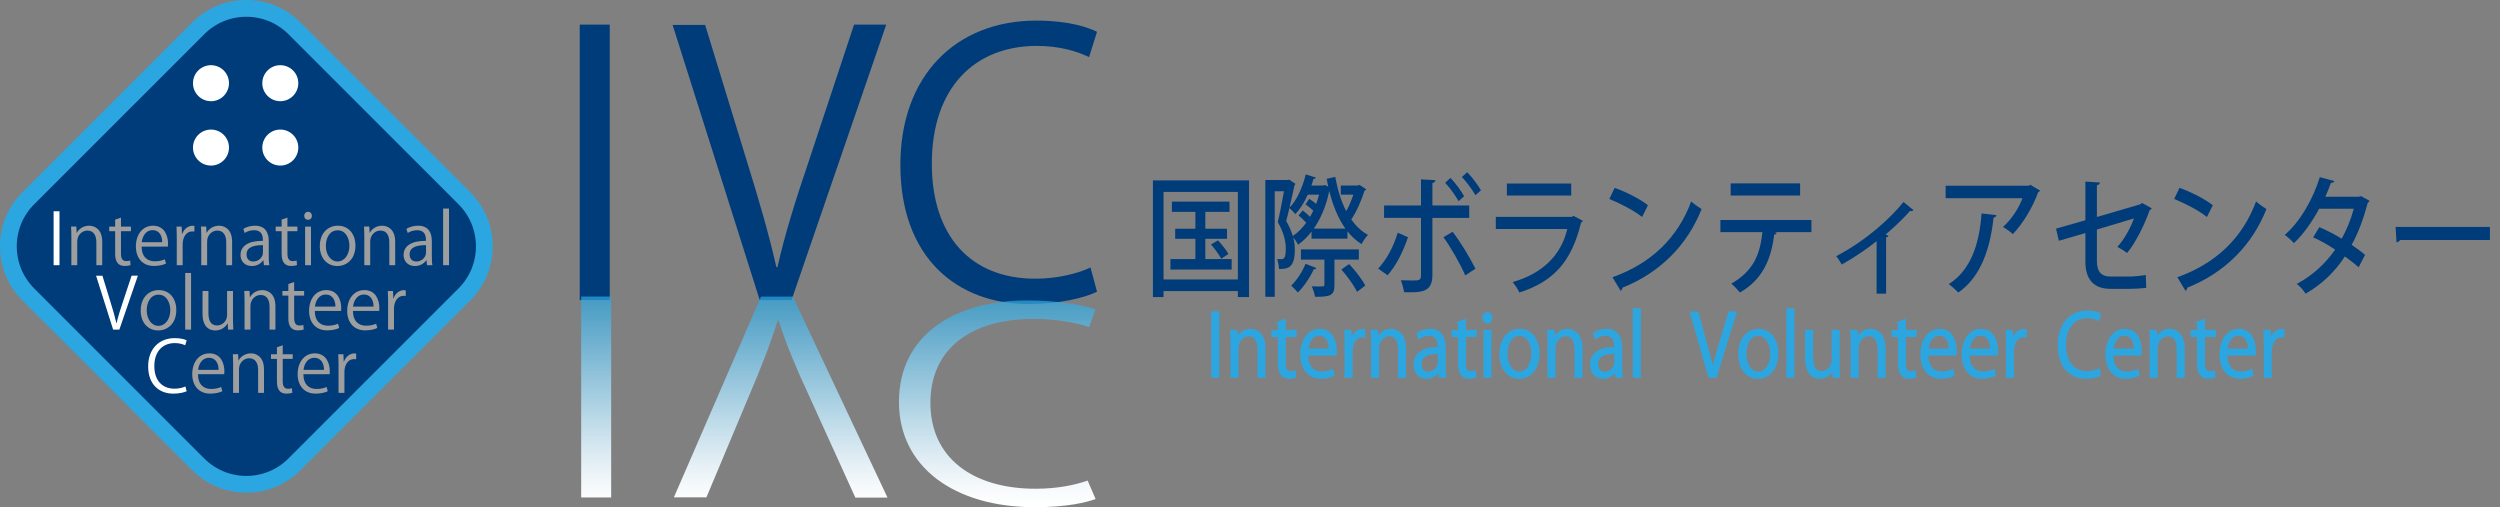 <?xml version="1.0" encoding="utf-8"?>
<!-- Generator: Adobe Illustrator 16.0.0, SVG Export Plug-In . SVG Version: 6.00 Build 0)  -->
<!DOCTYPE svg PUBLIC "-//W3C//DTD SVG 1.1//EN" "http://www.w3.org/Graphics/SVG/1.1/DTD/svg11.dtd">
<svg version="1.1" id="レイヤー_1" xmlns="http://www.w3.org/2000/svg" xmlns:xlink="http://www.w3.org/1999/xlink" x="0px"
	 y="0px" width="445.554px" height="90.395px" viewBox="-6.385 88.519 445.554 90.395"
	 enable-background="new -6.385 88.519 445.554 90.395" xml:space="preserve">
<rect x="-6.385" y="88.519" width="445.554" height="90.395" fill="#808080" stroke="none"/>
<g>
	<g>
		<path fill="#2CA6E0" stroke="#2CA6E0" stroke-width="0.3" stroke-miterlimit="10" d="M209.636,144.182h1.132v11.522h-1.132
			V144.182z"/>
		<path fill="#2CA6E0" stroke="#2CA6E0" stroke-width="0.3" stroke-miterlimit="10" d="M219.009,155.704h-1.133v-4.869
			c0-1.346-0.437-2.525-1.732-2.525c-0.969,0-1.95,0.907-1.95,2.344v5.051h-1.133v-6.124c0-0.847-0.027-1.467-0.055-2.132h1.01
			l0.068,1.346h0.027c0.368-0.802,1.228-1.527,2.387-1.527c0.928,0,2.511,0.62,2.511,3.417V155.704z"/>
		<path fill="#2CA6E0" stroke="#2CA6E0" stroke-width="0.3" stroke-miterlimit="10" d="M221.507,145.966l1.118-0.424v1.921h1.924
			v0.983h-1.924v4.763c0,1.044,0.287,1.618,1.01,1.618c0.341,0,0.573-0.046,0.764-0.121l0.068,0.968
			c-0.245,0.121-0.627,0.196-1.104,0.196c-1.801,0-1.855-1.814-1.855-2.691v-4.732h-1.146v-0.983h1.146V145.966z"/>
		<path fill="#2CA6E0" stroke="#2CA6E0" stroke-width="0.3" stroke-miterlimit="10" d="M231.303,155.356
			c-0.423,0.227-1.201,0.514-2.333,0.514c-2.169,0-3.465-1.693-3.465-4.158c0-2.586,1.31-4.445,3.314-4.445
			c2.292,0,2.879,2.328,2.879,3.765c0,0.288-0.014,0.499-0.027,0.696h-5.062c0.014,2.283,1.188,3.145,2.524,3.145
			c0.927,0,1.486-0.211,1.95-0.423L231.303,155.356z M230.579,150.79c0.014-1.119-0.409-2.571-1.868-2.571
			c-1.364,0-1.965,1.437-2.074,2.571H230.579z"/>
		<path fill="#2CA6E0" stroke="#2CA6E0" stroke-width="0.3" stroke-miterlimit="10" d="M236.788,148.521
			c-0.123-0.016-0.246-0.03-0.409-0.03c-1.228,0-1.855,1.346-1.855,2.737v4.476h-1.132v-5.776c0-0.877-0.014-1.679-0.055-2.465
			h0.996l0.054,1.588h0.041c0.328-1.028,1.105-1.77,2.02-1.77c0.122,0,0.218,0.03,0.341,0.046V148.521z"/>
		<path fill="#2CA6E0" stroke="#2CA6E0" stroke-width="0.3" stroke-miterlimit="10" d="M244.061,155.704h-1.133v-4.869
			c0-1.346-0.437-2.525-1.732-2.525c-0.968,0-1.95,0.907-1.95,2.344v5.051h-1.133v-6.124c0-0.847-0.027-1.467-0.055-2.132h1.01
			l0.068,1.346h0.027c0.368-0.802,1.228-1.527,2.388-1.527c0.927,0,2.51,0.62,2.51,3.417V155.704z"/>
		<path fill="#2CA6E0" stroke="#2CA6E0" stroke-width="0.3" stroke-miterlimit="10" d="M251.128,153.738
			c0,0.681,0.014,1.392,0.109,1.966H250.2l-0.108-1.059h-0.041c-0.382,0.65-1.146,1.24-2.196,1.24c-1.419,0-2.169-1.149-2.169-2.344
			c0-1.981,1.555-3.055,4.311-3.04c0-0.695,0-2.268-1.691-2.268c-0.642,0-1.31,0.196-1.814,0.59l-0.272-0.862
			c0.6-0.438,1.432-0.695,2.264-0.695c2.102,0,2.646,1.648,2.646,3.281V153.738z M250.01,151.425c-1.405,0-3.165,0.227-3.165,1.966
			c0,1.059,0.601,1.527,1.282,1.527c1.105,0,1.883-0.938,1.883-1.936V151.425z"/>
		<path fill="#2CA6E0" stroke="#2CA6E0" stroke-width="0.3" stroke-miterlimit="10" d="M253.614,145.966l1.118-0.424v1.921h1.924
			v0.983h-1.924v4.763c0,1.044,0.287,1.618,1.01,1.618c0.341,0,0.573-0.046,0.764-0.121l0.068,0.968
			c-0.245,0.121-0.628,0.196-1.105,0.196c-1.8,0-1.854-1.814-1.854-2.691v-4.732h-1.146v-0.983h1.146V145.966z"/>
		<path fill="#2CA6E0" stroke="#2CA6E0" stroke-width="0.3" stroke-miterlimit="10" d="M258.702,146.012
			c-0.437,0-0.736-0.379-0.736-0.862c0-0.469,0.313-0.847,0.75-0.847c0.45,0,0.736,0.378,0.736,0.847
			C259.452,145.679,259.139,146.012,258.702,146.012z M259.276,155.704h-1.133v-8.241h1.133V155.704z"/>
		<path fill="#2CA6E0" stroke="#2CA6E0" stroke-width="0.3" stroke-miterlimit="10" d="M267.843,151.516
			c0,3.069-1.828,4.37-3.479,4.37c-1.91,0-3.383-1.588-3.383-4.249c0-2.812,1.582-4.37,3.479-4.37
			C266.492,147.267,267.843,148.99,267.843,151.516z M264.419,148.249c-1.609,0-2.278,1.754-2.278,3.342
			c0,1.83,0.914,3.312,2.251,3.312c1.351,0,2.292-1.481,2.292-3.342C266.684,150.094,266.042,148.249,264.419,148.249z"/>
		<path fill="#2CA6E0" stroke="#2CA6E0" stroke-width="0.3" stroke-miterlimit="10" d="M275.512,155.704h-1.133v-4.869
			c0-1.346-0.437-2.525-1.732-2.525c-0.968,0-1.95,0.907-1.95,2.344v5.051h-1.133v-6.124c0-0.847-0.027-1.467-0.054-2.132h1.009
			l0.068,1.346h0.027c0.368-0.802,1.228-1.527,2.388-1.527c0.927,0,2.51,0.62,2.51,3.417V155.704z"/>
		<path fill="#2CA6E0" stroke="#2CA6E0" stroke-width="0.3" stroke-miterlimit="10" d="M282.579,153.738
			c0,0.681,0.014,1.392,0.109,1.966h-1.037l-0.108-1.059h-0.041c-0.382,0.65-1.146,1.24-2.196,1.24
			c-1.419,0-2.169-1.149-2.169-2.344c0-1.981,1.555-3.055,4.311-3.04c0-0.695,0-2.268-1.691-2.268c-0.642,0-1.31,0.196-1.814,0.59
			l-0.272-0.862c0.6-0.438,1.432-0.695,2.264-0.695c2.102,0,2.646,1.648,2.646,3.281V153.738z M281.461,151.425
			c-1.405,0-3.165,0.227-3.165,1.966c0,1.059,0.601,1.527,1.282,1.527c1.105,0,1.883-0.938,1.883-1.936V151.425z"/>
		<path fill="#2CA6E0" stroke="#2CA6E0" stroke-width="0.3" stroke-miterlimit="10" d="M285.897,155.704h-1.133v-12.098h1.133
			V155.704z"/>
	</g>
	<g>
		<path fill="#2CA6E0" stroke="#2CA6E0" stroke-width="0.3" stroke-miterlimit="10" d="M302.998,144.182l-3.573,11.522h-1.201
			l-3.287-11.508h1.228l1.596,5.776c0.437,1.558,0.819,3.01,1.092,4.355h0.041c0.272-1.346,0.695-2.843,1.159-4.355l1.732-5.791
			H302.998z"/>
		<path fill="#2CA6E0" stroke="#2CA6E0" stroke-width="0.3" stroke-miterlimit="10" d="M310.408,151.516
			c0,3.069-1.828,4.37-3.479,4.37c-1.91,0-3.383-1.588-3.383-4.249c0-2.812,1.582-4.37,3.479-4.37
			C309.058,147.267,310.408,148.99,310.408,151.516z M306.985,148.249c-1.61,0-2.278,1.754-2.278,3.342
			c0,1.83,0.914,3.312,2.251,3.312c1.351,0,2.292-1.481,2.292-3.342C309.249,150.094,308.608,148.249,306.985,148.249z"/>
		<path fill="#2CA6E0" stroke="#2CA6E0" stroke-width="0.3" stroke-miterlimit="10" d="M313.262,155.704h-1.133v-12.098h1.133
			V155.704z"/>
		<path fill="#2CA6E0" stroke="#2CA6E0" stroke-width="0.3" stroke-miterlimit="10" d="M321.338,153.512
			c0,0.847,0.041,1.558,0.068,2.192h-1.023l-0.055-1.301h-0.04c-0.342,0.65-1.105,1.482-2.374,1.482
			c-1.118,0-2.441-0.711-2.441-3.554v-4.869h1.132v4.643c0,1.603,0.423,2.722,1.664,2.722c0.887,0,1.938-0.786,1.938-2.238v-5.126
			h1.132V153.512z"/>
		<path fill="#2CA6E0" stroke="#2CA6E0" stroke-width="0.3" stroke-miterlimit="10" d="M329.526,155.704h-1.133v-4.869
			c0-1.346-0.437-2.525-1.732-2.525c-0.968,0-1.95,0.907-1.95,2.344v5.051h-1.133v-6.124c0-0.847-0.027-1.467-0.054-2.132h1.009
			l0.068,1.346h0.027c0.368-0.802,1.228-1.527,2.388-1.527c0.927,0,2.51,0.62,2.51,3.417V155.704z"/>
		<path fill="#2CA6E0" stroke="#2CA6E0" stroke-width="0.3" stroke-miterlimit="10" d="M332.024,145.966l1.118-0.424v1.921h1.924
			v0.983h-1.924v4.763c0,1.044,0.287,1.618,1.01,1.618c0.341,0,0.573-0.046,0.764-0.121l0.068,0.968
			c-0.245,0.121-0.628,0.196-1.105,0.196c-1.8,0-1.854-1.814-1.854-2.691v-4.732h-1.146v-0.983h1.146V145.966z"/>
		<path fill="#2CA6E0" stroke="#2CA6E0" stroke-width="0.3" stroke-miterlimit="10" d="M341.819,155.356
			c-0.423,0.227-1.2,0.514-2.332,0.514c-2.169,0-3.465-1.693-3.465-4.158c0-2.586,1.31-4.445,3.314-4.445
			c2.292,0,2.878,2.328,2.878,3.765c0,0.288-0.014,0.499-0.026,0.696h-5.062c0.014,2.283,1.187,3.145,2.523,3.145
			c0.928,0,1.487-0.211,1.951-0.423L341.819,155.356z M341.096,150.79c0.014-1.119-0.409-2.571-1.869-2.571
			c-1.364,0-1.964,1.437-2.073,2.571H341.096z"/>
		<path fill="#2CA6E0" stroke="#2CA6E0" stroke-width="0.3" stroke-miterlimit="10" d="M349.173,155.356
			c-0.423,0.227-1.2,0.514-2.332,0.514c-2.169,0-3.465-1.693-3.465-4.158c0-2.586,1.31-4.445,3.314-4.445
			c2.292,0,2.878,2.328,2.878,3.765c0,0.288-0.013,0.499-0.026,0.696h-5.062c0.014,2.283,1.187,3.145,2.523,3.145
			c0.928,0,1.487-0.211,1.951-0.423L349.173,155.356z M348.45,150.79c0.014-1.119-0.409-2.571-1.869-2.571
			c-1.364,0-1.964,1.437-2.073,2.571H348.45z"/>
		<path fill="#2CA6E0" stroke="#2CA6E0" stroke-width="0.3" stroke-miterlimit="10" d="M354.659,148.521
			c-0.123-0.016-0.246-0.03-0.409-0.03c-1.229,0-1.855,1.346-1.855,2.737v4.476h-1.133v-5.776c0-0.877-0.014-1.679-0.054-2.465
			h0.995l0.055,1.588h0.041c0.327-1.028,1.105-1.77,2.019-1.77c0.123,0,0.219,0.03,0.342,0.046V148.521z"/>
	</g>
	<g>
		<path fill="#2CA6E0" stroke="#2CA6E0" stroke-width="0.3" stroke-miterlimit="10" d="M367.916,155.356
			c-0.478,0.257-1.405,0.514-2.592,0.514c-2.674,0-4.829-1.92-4.829-5.821c0-3.72,2.087-6.033,5.129-6.033
			c1.241,0,1.964,0.287,2.292,0.469l-0.301,1.058c-0.478-0.257-1.146-0.469-1.964-0.469c-2.36,0-3.97,1.755-3.97,4.93
			c0,3.024,1.474,4.809,3.901,4.809c0.791,0,1.568-0.196,2.087-0.469L367.916,155.356z"/>
		<path fill="#2CA6E0" stroke="#2CA6E0" stroke-width="0.3" stroke-miterlimit="10" d="M374.793,155.356
			c-0.423,0.227-1.2,0.514-2.332,0.514c-2.169,0-3.465-1.693-3.465-4.158c0-2.586,1.31-4.445,3.314-4.445
			c2.292,0,2.878,2.328,2.878,3.765c0,0.288-0.014,0.499-0.026,0.696h-5.062c0.014,2.283,1.187,3.145,2.523,3.145
			c0.928,0,1.487-0.211,1.951-0.423L374.793,155.356z M374.071,150.79c0.014-1.119-0.409-2.571-1.869-2.571
			c-1.364,0-1.964,1.437-2.073,2.571H374.071z"/>
		<path fill="#2CA6E0" stroke="#2CA6E0" stroke-width="0.3" stroke-miterlimit="10" d="M382.83,155.704h-1.133v-4.869
			c0-1.346-0.437-2.525-1.732-2.525c-0.968,0-1.95,0.907-1.95,2.344v5.051h-1.133v-6.124c0-0.847-0.027-1.467-0.054-2.132h1.009
			l0.068,1.346h0.027c0.368-0.802,1.228-1.527,2.388-1.527c0.927,0,2.51,0.62,2.51,3.417V155.704z"/>
		<path fill="#2CA6E0" stroke="#2CA6E0" stroke-width="0.3" stroke-miterlimit="10" d="M385.328,145.966l1.118-0.424v1.921h1.924
			v0.983h-1.924v4.763c0,1.044,0.287,1.618,1.01,1.618c0.341,0,0.573-0.046,0.764-0.121l0.068,0.968
			c-0.245,0.121-0.628,0.196-1.105,0.196c-1.8,0-1.854-1.814-1.854-2.691v-4.732h-1.146v-0.983h1.146V145.966z"/>
		<path fill="#2CA6E0" stroke="#2CA6E0" stroke-width="0.3" stroke-miterlimit="10" d="M395.123,155.356
			c-0.423,0.227-1.2,0.514-2.332,0.514c-2.169,0-3.465-1.693-3.465-4.158c0-2.586,1.31-4.445,3.314-4.445
			c2.292,0,2.878,2.328,2.878,3.765c0,0.288-0.014,0.499-0.026,0.696h-5.062c0.014,2.283,1.187,3.145,2.523,3.145
			c0.928,0,1.487-0.211,1.951-0.423L395.123,155.356z M394.401,150.79c0.014-1.119-0.409-2.571-1.869-2.571
			c-1.364,0-1.964,1.437-2.073,2.571H394.401z"/>
		<path fill="#2CA6E0" stroke="#2CA6E0" stroke-width="0.3" stroke-miterlimit="10" d="M400.61,148.521
			c-0.123-0.016-0.246-0.03-0.409-0.03c-1.229,0-1.855,1.346-1.855,2.737v4.476h-1.133v-5.776c0-0.877-0.014-1.679-0.054-2.465
			h0.995l0.055,1.588h0.041c0.327-1.028,1.105-1.77,2.019-1.77c0.123,0,0.219,0.03,0.342,0.046V148.521z"/>
	</g>
</g>
<g>
	<path fill="#003C7A" d="M199.092,120.671h17.128v20.794h-1.993v-1.071h-13.243v1.071h-1.892V120.671z M200.984,138.321h13.243
		v-15.601h-13.243V138.321z M208.43,134.688h4.69v1.863h-10.909v-1.863h4.448v-3.609h-3.603v-1.793h3.603v-3.003h-4.187v-1.84
		h10.265v1.84h-4.307v3.003h3.865v1.793h-3.865V134.688z M211.268,134.619c-0.382-0.699-1.167-1.77-1.832-2.538l1.248-0.722
		c0.664,0.698,1.489,1.746,1.872,2.421L211.268,134.619z"/>
	<path fill="#003C7A" d="M235.91,121.463l1.188,0.792c-0.04,0.116-0.161,0.209-0.302,0.256c-0.523,1.677-1.389,3.702-2.354,5.123
		c0.825,1.164,1.812,2.118,2.979,2.747c-0.383,0.373-0.886,1.118-1.147,1.653c-0.945-0.605-1.791-1.374-2.516-2.282v1.305h-6.4
		v-1.258c-0.725,0.932-1.529,1.724-2.395,2.328c-0.182-0.372-0.544-0.907-0.865-1.304c0.201,0.769,0.281,1.467,0.281,2.166
		c0,3.329-1.268,3.469-2.817,3.469c-0.021-0.535-0.161-1.304-0.343-1.77c0.222,0.023,0.423,0.023,0.584,0.023
		c0.624,0,0.966-0.069,0.966-1.909c0-1.258-0.342-2.817-1.429-4.704c0.402-1.652,0.805-3.842,1.107-5.495h-1.65v18.814h-1.671
		v-20.816h3.965l0.262-0.07l1.127,0.745c-0.02,0.094-0.101,0.233-0.161,0.279c-0.241,1.165-0.563,2.585-0.886,3.959
		c1.288-1.281,2.315-3.562,2.898-5.914l1.791,0.559c-0.04,0.14-0.181,0.256-0.422,0.256c-0.101,0.396-0.222,0.769-0.362,1.164h2.093
		l0.282-0.093l0.623,0.279c-0.101-0.442-0.201-0.908-0.281-1.374l1.529-0.349c0.402,2.258,1.047,4.354,1.952,6.101
		c0.504-0.862,0.946-1.933,1.269-2.935h-2.234v-1.63h3.079L235.91,121.463z M226.954,123.954c0.402,0.257,0.846,0.582,1.228,0.908
		c0.201-0.535,0.383-1.094,0.523-1.653h-2.013c-0.604,1.351-1.368,2.585-2.214,3.47c-0.241-0.303-0.704-0.792-1.066-1.071
		c-0.182,0.815-0.383,1.584-0.563,2.282c0.543,0.978,0.926,1.862,1.167,2.678c0.865-0.559,1.69-1.374,2.396-2.352
		c-0.383-0.442-0.926-0.932-1.369-1.305l0.745-0.885c0.423,0.303,0.926,0.745,1.308,1.142c0.201-0.35,0.403-0.722,0.584-1.095
		c-0.402-0.396-0.946-0.814-1.389-1.141L226.954,123.954z M227.759,136.505c-0.664,1.467-1.771,3.097-2.837,4.145
		c-0.282-0.349-0.846-0.932-1.188-1.233c0.966-0.908,1.972-2.422,2.556-3.889c1.69,0.651,1.812,0.722,1.932,0.768
		C228.142,136.481,227.941,136.528,227.759,136.505z M235.79,134.782h-4.348v4.517c0,1.863-0.624,2.119-3.462,2.119
		c-0.08-0.559-0.342-1.351-0.584-1.862c0.443,0,0.846,0.022,1.188,0.022c1.067,0,1.067-0.022,1.067-0.325v-4.471h-4.187v-1.816
		h10.325V134.782z M233.395,129.264c-1.288-1.793-2.214-4.075-2.878-6.706c-0.544,2.654-1.51,4.913-2.758,6.706H233.395z
		 M235.468,140.533c-0.503-1.095-1.731-2.794-2.798-3.981l1.389-0.979c1.066,1.118,2.335,2.748,2.878,3.843L235.468,140.533z"/>
	<path fill="#003C7A" d="M244.553,130.8c-0.927,2.701-2.134,5.076-3.644,6.776l-1.67-1.188c1.429-1.561,2.677-3.702,3.481-6.403
		L244.553,130.8z M248.9,127.354v10.223c0,3.097-2.032,3.073-5.031,3.027c-0.101-0.605-0.343-1.49-0.584-2.143
		c0.604,0.023,1.349,0.047,1.933,0.047c1.228,0,1.65,0,1.65-0.885v-10.27h-6.582v-2.212h6.582v-4.656l2.576,0.14
		c-0.041,0.256-0.182,0.466-0.544,0.512v4.005h6.562v2.212H248.9z M252.502,129.822c1.449,1.886,3.06,4.563,4.065,6.59l-1.812,1.188
		c-0.885-2.026-2.616-5.1-3.884-6.8L252.502,129.822z M252.12,120.229c0.885,0.885,1.892,2.306,2.435,3.26l-0.985,0.885
		c-0.523-0.954-1.631-2.491-2.396-3.282L252.12,120.229z M255.099,119.204c0.886,0.908,1.912,2.259,2.455,3.236l-0.986,0.862
		c-0.543-0.955-1.63-2.422-2.415-3.237L255.099,119.204z"/>
	<path fill="#003C7A" d="M275.736,127.89c-0.08,0.14-0.181,0.232-0.342,0.303c-1.731,7.078-4.951,10.501-10.989,12.457
		c-0.241-0.559-0.805-1.374-1.208-1.862c5.253-1.49,8.635-4.728,9.741-9.454h-12.739v-2.165h13.585l0.241-0.187L275.736,127.89z
		 M273.643,123.372H262.17v-2.142h11.473V123.372z"/>
	<path fill="#003C7A" d="M281.378,121.998c2.053,0.723,4.469,1.956,5.938,3.098l-1.047,2.096c-1.448-1.165-3.844-2.398-5.836-3.214
		L281.378,121.998z M280.996,137.926c6.943-2.469,11.653-7.079,14.027-13.506c0.584,0.536,1.269,0.979,1.853,1.351
		c-2.496,6.356-7.366,11.34-14.109,14.018c-0.02,0.232-0.16,0.466-0.321,0.559L280.996,137.926z"/>
	<path fill="#003C7A" d="M316.446,129.892h-6.561l0.382,0.117c-0.04,0.163-0.201,0.303-0.442,0.303
		c-0.523,4.074-1.852,7.894-6.118,10.338c-0.322-0.396-1.087-1.211-1.53-1.583c4.046-2.329,5.112-5.286,5.535-9.175h-7.487v-2.165
		h16.222V129.892z M314.434,123.372h-12.378v-2.165h12.378V123.372z"/>
	<path fill="#003C7A" d="M334.627,125.957c-0.08,0.116-0.201,0.187-0.342,0.187c-0.08,0-0.161-0.023-0.241-0.047
		c-1.288,1.467-2.919,2.98-4.368,4.215c0.242,0.093,0.403,0.163,0.504,0.209c-0.061,0.14-0.201,0.279-0.423,0.303v10.036h-1.69
		v-9.36c-1.57,1.28-4.267,3.097-6.22,4.168c-0.221-0.42-0.664-1.142-0.985-1.49c5.796-3.051,9.942-7.103,11.995-9.663
		L334.627,125.957z"/>
	<path fill="#003C7A" d="M357.197,122.487c-0.061,0.14-0.201,0.233-0.342,0.303c-1.007,2.748-2.718,5.589-4.509,7.451
		c-0.402-0.396-1.228-0.955-1.751-1.28c1.55-1.374,2.878-3.446,3.462-5.123h-13.686v-2.212h14.812l0.262-0.187L357.197,122.487z
		 M349.428,126.865c-0.04,0.232-0.222,0.396-0.523,0.442c-0.543,5.285-2.193,10.548-6.279,13.342
		c-0.423-0.396-1.167-1.141-1.711-1.49c3.945-2.468,5.475-7.218,5.856-12.597L349.428,126.865z"/>
	<path fill="#003C7A" d="M377.089,125.654c-0.04,0.14-0.182,0.256-0.362,0.326c-0.865,2.515-2.476,5.774-4.025,7.637
		c-0.442-0.372-1.167-0.814-1.73-1.094c1.268-1.374,2.354-3.399,2.958-5.076l-6.602,1.979v5.611c0,2.072,0.926,2.771,2.456,2.771
		h3.24c0.784,0,2.233-0.14,3.019-0.279c0.021,0.698,0.04,1.63,0.081,2.282c-0.806,0.116-2.214,0.187-3.039,0.187h-3.321
		c-2.858,0-4.488-1.514-4.488-4.867v-5.076l-4.729,1.374l-0.503-2.165l5.232-1.49v-6.893l2.597,0.163
		c-0.021,0.279-0.222,0.419-0.544,0.489v5.658l7.789-2.282l0.241-0.233L377.089,125.654z"/>
	<path fill="#003C7A" d="M382.047,121.998c2.053,0.723,4.469,1.956,5.938,3.098l-1.047,2.096c-1.448-1.165-3.844-2.398-5.836-3.214
		L382.047,121.998z M381.665,137.926c6.943-2.469,11.653-7.079,14.027-13.506c0.584,0.536,1.269,0.979,1.853,1.351
		c-2.496,6.356-7.366,11.34-14.109,14.018c-0.02,0.232-0.161,0.466-0.321,0.559L381.665,137.926z"/>
	<path fill="#003C7A" d="M415.907,124.304c-0.04,0.163-0.161,0.279-0.302,0.35c-0.745,2.794-1.731,5.472-2.878,7.497
		c0.784,0.536,1.751,1.234,2.395,1.793l-1.147,2.212c-0.664-0.605-1.67-1.373-2.455-1.933c-1.812,2.795-4.146,5.007-7.004,6.637
		c-0.302-0.536-1.047-1.374-1.57-1.746c2.737-1.444,5.052-3.54,6.844-6.101c-1.288-0.862-2.617-1.631-3.925-2.189l1.106-1.816
		c1.288,0.536,2.657,1.234,3.985,2.05c0.926-1.653,1.63-3.423,2.153-5.333h-6.179c-1.228,2.306-2.817,4.564-4.488,6.124
		c-0.362-0.419-1.146-1.117-1.63-1.467c2.737-2.352,5.031-6.356,6.239-10.292l2.596,0.699c-0.08,0.232-0.281,0.325-0.604,0.325
		c-0.241,0.699-0.664,1.7-1.006,2.469h5.997l0.362-0.116L415.907,124.304z"/>
	<path fill="#003C7A" d="M420.564,128.961h16.806v2.328h-16c-0.121,0.233-0.383,0.396-0.645,0.419L420.564,128.961z"/>
</g>
<g>
	<path fill="#003C7A" stroke="#2CA6E0" stroke-width="2.989" stroke-miterlimit="10" d="M46.078,171.287
		c-4.727,4.729-12.389,4.729-17.117,0l-30.308-30.305c-4.727-4.727-4.727-12.394,0-17.116L28.962,93.56
		c4.728-4.729,12.39-4.729,17.117,0l30.308,30.307c4.728,4.723,4.728,12.39,0,17.116L46.078,171.287z"/>
	<g>
		<circle fill="#FFFFFF" cx="31.217" cy="114.819" r="3.209"/>
		<circle fill="#FFFFFF" cx="43.571" cy="114.819" r="3.209"/>
		<circle fill="#FFFFFF" cx="31.217" cy="103.346" r="3.209"/>
		<circle fill="#FFFFFF" cx="43.571" cy="103.346" r="3.209"/>
	</g>
	<g>
		<path fill="#FFFFFF" d="M3.17,126.166h1.046v9.614H3.17V126.166z"/>
		<path fill="#9E9E9F" d="M11.833,135.78h-1.045v-4.062c0-1.122-0.405-2.108-1.603-2.108c-0.897,0-1.805,0.759-1.805,1.957v4.213
			H6.333v-5.111c0-0.702-0.026-1.224-0.05-1.776h0.934l0.062,1.122h0.026c0.341-0.67,1.135-1.271,2.207-1.271
			c0.859,0,2.321,0.518,2.321,2.85V135.78z"/>
		<path fill="#9E9E9F" d="M14.138,127.658l1.036-0.356v1.602h1.779v0.82h-1.779v3.975c0,0.87,0.265,1.353,0.934,1.353
			c0.315,0,0.529-0.038,0.706-0.1l0.063,0.804c-0.228,0.1-0.581,0.165-1.023,0.165c-1.665,0-1.716-1.516-1.716-2.244v-3.952h-1.059
			v-0.82h1.059V127.658z"/>
		<path fill="#9E9E9F" d="M23.195,135.49c-0.391,0.191-1.111,0.43-2.158,0.43c-2.007,0-3.205-1.412-3.205-3.472
			c0-2.155,1.21-3.705,3.065-3.705c2.12,0,2.664,1.942,2.664,3.14c0,0.237-0.014,0.415-0.026,0.582h-4.682
			c0.014,1.905,1.099,2.623,2.337,2.623c0.856,0,1.374-0.176,1.803-0.354L23.195,135.49z M22.526,131.681
			c0.011-0.934-0.38-2.144-1.728-2.144c-1.262,0-1.818,1.198-1.919,2.144H22.526z"/>
		<path fill="#9E9E9F" d="M28.263,129.789c-0.115-0.017-0.228-0.027-0.381-0.027c-1.134,0-1.715,1.123-1.715,2.285v3.733H25.12
			v-4.815c0-0.734-0.014-1.401-0.051-2.062h0.921l0.05,1.327h0.038c0.303-0.857,1.023-1.478,1.867-1.478
			c0.113,0,0.202,0.025,0.317,0.039V129.789z"/>
		<path fill="#9E9E9F" d="M34.983,135.78h-1.047v-4.062c0-1.122-0.403-2.108-1.603-2.108c-0.896,0-1.804,0.759-1.804,1.957v4.213
			h-1.047v-5.111c0-0.702-0.026-1.224-0.05-1.776h0.934l0.062,1.122h0.026c0.34-0.67,1.136-1.271,2.207-1.271
			c0.86,0,2.323,0.518,2.323,2.85V135.78z"/>
		<path fill="#9E9E9F" d="M41.513,134.14c0,0.569,0.015,1.161,0.102,1.641h-0.959l-0.101-0.884h-0.037
			c-0.353,0.546-1.061,1.037-2.031,1.037c-1.314,0-2.008-0.959-2.008-1.958c0-1.652,1.438-2.548,3.987-2.535
			c0-0.578,0-1.893-1.564-1.893c-0.593,0-1.211,0.165-1.678,0.493l-0.252-0.72c0.556-0.364,1.324-0.578,2.094-0.578
			c1.943,0,2.447,1.374,2.447,2.736V134.14z M40.48,132.21c-1.299,0-2.928,0.19-2.928,1.642c0,0.883,0.555,1.274,1.186,1.274
			c1.023,0,1.742-0.781,1.742-1.615V132.21z"/>
		<path fill="#9E9E9F" d="M43.807,127.658l1.034-0.356v1.602h1.779v0.82h-1.779v3.975c0,0.87,0.264,1.353,0.933,1.353
			c0.317,0,0.53-0.038,0.708-0.1l0.062,0.804c-0.227,0.1-0.579,0.165-1.021,0.165c-1.665,0-1.715-1.516-1.715-2.244v-3.952h-1.06
			v-0.82h1.06V127.658z"/>
		<path fill="#9E9E9F" d="M48.508,127.691c-0.402,0-0.679-0.312-0.679-0.717c0-0.392,0.289-0.706,0.691-0.706
			c0.417,0,0.683,0.314,0.683,0.706C49.203,127.415,48.913,127.691,48.508,127.691z M49.039,135.78h-1.046v-6.877h1.046V135.78z"/>
		<path fill="#9E9E9F" d="M56.961,132.287c0,2.561-1.69,3.646-3.217,3.646c-1.766,0-3.131-1.328-3.131-3.548
			c0-2.345,1.464-3.643,3.219-3.643C55.712,128.743,56.961,130.178,56.961,132.287z M53.793,129.563
			c-1.487,0-2.106,1.463-2.106,2.788c0,1.523,0.845,2.765,2.081,2.765c1.251,0,2.12-1.241,2.12-2.793
			C55.888,131.098,55.295,129.563,53.793,129.563z"/>
		<path fill="#9E9E9F" d="M64.047,135.78H63v-4.062c0-1.122-0.404-2.108-1.604-2.108c-0.896,0-1.804,0.759-1.804,1.957v4.213h-1.048
			v-5.111c0-0.702-0.025-1.224-0.05-1.776h0.933l0.065,1.122h0.025c0.341-0.67,1.136-1.271,2.208-1.271
			c0.857,0,2.322,0.518,2.322,2.85V135.78z"/>
		<path fill="#9E9E9F" d="M70.577,134.14c0,0.569,0.014,1.161,0.102,1.641H69.72l-0.102-0.884h-0.038
			c-0.354,0.546-1.061,1.037-2.031,1.037c-1.312,0-2.007-0.959-2.007-1.958c0-1.652,1.439-2.548,3.987-2.535
			c0-0.578,0-1.893-1.565-1.893c-0.593,0-1.21,0.165-1.678,0.493l-0.251-0.72c0.554-0.364,1.325-0.578,2.093-0.578
			c1.943,0,2.448,1.374,2.448,2.736V134.14z M69.543,132.21c-1.299,0-2.927,0.19-2.927,1.642c0,0.883,0.555,1.274,1.186,1.274
			c1.021,0,1.741-0.781,1.741-1.615V132.21z"/>
		<path fill="#9E9E9F" d="M73.639,135.78H72.59v-10.094h1.049V135.78z"/>
	</g>
	<g>
		<path fill="#FFFFFF" d="M18.191,137.645l-3.305,9.617h-1.11l-3.041-9.605h1.135l1.477,4.821c0.403,1.301,0.758,2.51,1.01,3.635
			h0.039c0.251-1.125,0.643-2.373,1.07-3.635l1.604-4.833H18.191z"/>
		<path fill="#9E9E9F" d="M25.036,143.769c0,2.555-1.688,3.645-3.217,3.645c-1.767,0-3.128-1.328-3.128-3.548
			c0-2.345,1.463-3.646,3.219-3.646C23.788,140.22,25.036,141.658,25.036,143.769z M21.869,141.039
			c-1.487,0-2.106,1.466-2.106,2.788c0,1.525,0.845,2.765,2.083,2.765c1.248,0,2.12-1.239,2.12-2.788
			C23.966,142.577,23.372,141.039,21.869,141.039z"/>
		<path fill="#9E9E9F" d="M27.669,147.262h-1.047v-10.096h1.047V147.262z"/>
		<path fill="#9E9E9F" d="M35.137,145.432c0,0.706,0.038,1.3,0.063,1.83h-0.947l-0.051-1.085h-0.038
			c-0.314,0.544-1.022,1.236-2.195,1.236c-1.035,0-2.258-0.596-2.258-2.969v-4.061h1.047v3.874c0,1.336,0.392,2.269,1.538,2.269
			c0.821,0,1.792-0.654,1.792-1.865v-4.277h1.049V145.432z"/>
		<path fill="#9E9E9F" d="M42.701,147.262h-1.046v-4.062c0-1.123-0.404-2.109-1.603-2.109c-0.896,0-1.804,0.763-1.804,1.953v4.219
			H37.2v-5.113c0-0.704-0.024-1.223-0.049-1.781h0.933l0.062,1.127h0.026c0.341-0.669,1.135-1.274,2.207-1.274
			c0.858,0,2.322,0.519,2.322,2.855V147.262z"/>
		<path fill="#9E9E9F" d="M45.005,139.136l1.036-0.355v1.604h1.777v0.819h-1.777v3.976c0,0.869,0.263,1.348,0.934,1.348
			c0.315,0,0.529-0.037,0.705-0.096l0.062,0.802c-0.226,0.103-0.578,0.166-1.019,0.166c-1.667,0-1.718-1.515-1.718-2.247v-3.948
			h-1.06v-0.819h1.06V139.136z"/>
		<path fill="#9E9E9F" d="M54.061,146.971c-0.39,0.189-1.11,0.428-2.157,0.428c-2.007,0-3.206-1.413-3.206-3.468
			c0-2.159,1.212-3.711,3.066-3.711c2.121,0,2.663,1.943,2.663,3.144c0,0.234-0.011,0.415-0.025,0.575H49.72
			c0.012,1.912,1.099,2.628,2.334,2.628c0.859,0,1.376-0.177,1.805-0.352L54.061,146.971z M53.394,143.161
			c0.011-0.935-0.38-2.147-1.731-2.147c-1.262,0-1.816,1.198-1.918,2.147H53.394z"/>
		<path fill="#9E9E9F" d="M60.857,146.971c-0.39,0.189-1.109,0.428-2.157,0.428c-2.007,0-3.205-1.413-3.205-3.468
			c0-2.159,1.211-3.711,3.065-3.711c2.121,0,2.664,1.943,2.664,3.144c0,0.234-0.014,0.415-0.027,0.575h-4.681
			c0.013,1.912,1.098,2.628,2.334,2.628c0.858,0,1.376-0.177,1.805-0.352L60.857,146.971z M60.187,143.161
			c0.013-0.935-0.378-2.147-1.728-2.147c-1.262,0-1.817,1.198-1.918,2.147H60.187z"/>
		<path fill="#9E9E9F" d="M65.925,141.267c-0.113-0.014-0.228-0.027-0.38-0.027c-1.134,0-1.715,1.125-1.715,2.287v3.735h-1.049
			v-4.818c0-0.732-0.011-1.404-0.048-2.06h0.92l0.051,1.327h0.038c0.303-0.859,1.022-1.48,1.868-1.48
			c0.113,0,0.203,0.029,0.316,0.042V141.267z"/>
	</g>
	<g>
		<path fill="#FFFFFF" d="M26.885,158.245c-0.442,0.212-1.299,0.429-2.397,0.429c-2.473,0-4.467-1.603-4.467-4.856
			c0-3.105,1.93-5.038,4.743-5.038c1.148,0,1.818,0.242,2.121,0.395l-0.278,0.882c-0.44-0.216-1.06-0.392-1.817-0.392
			c-2.183,0-3.67,1.464-3.67,4.111c0,2.522,1.362,4.016,3.608,4.016c0.733,0,1.451-0.165,1.931-0.393L26.885,158.245z"/>
		<path fill="#9E9E9F" d="M33.239,158.245c-0.392,0.188-1.112,0.429-2.158,0.429c-2.006,0-3.206-1.412-3.206-3.471
			c0-2.158,1.211-3.708,3.066-3.708c2.12,0,2.664,1.941,2.664,3.139c0,0.242-0.015,0.417-0.026,0.581h-4.681
			c0.012,1.906,1.096,2.626,2.333,2.626c0.858,0,1.376-0.178,1.804-0.355L33.239,158.245z M32.571,154.433
			c0.011-0.935-0.379-2.145-1.729-2.145c-1.264,0-1.817,1.199-1.918,2.145H32.571z"/>
		<path fill="#9E9E9F" d="M40.664,158.535h-1.047v-4.064c0-1.121-0.403-2.104-1.604-2.104c-0.894,0-1.803,0.756-1.803,1.955v4.214
			h-1.047v-5.11c0-0.705-0.025-1.226-0.051-1.78h0.935l0.063,1.121h0.025c0.341-0.665,1.136-1.271,2.208-1.271
			c0.858,0,2.32,0.515,2.32,2.851V158.535z"/>
		<path fill="#9E9E9F" d="M42.97,150.408l1.034-0.353v1.602h1.779v0.82h-1.779v3.976c0,0.869,0.265,1.351,0.935,1.351
			c0.314,0,0.529-0.037,0.705-0.103l0.064,0.806c-0.228,0.103-0.581,0.167-1.022,0.167c-1.665,0-1.715-1.518-1.715-2.245v-3.951
			h-1.061v-0.82h1.061V150.408z"/>
		<path fill="#9E9E9F" d="M52.026,158.245c-0.393,0.188-1.112,0.429-2.158,0.429c-2.007,0-3.207-1.412-3.207-3.471
			c0-2.158,1.212-3.708,3.068-3.708c2.118,0,2.662,1.941,2.662,3.139c0,0.242-0.013,0.417-0.024,0.581h-4.683
			c0.014,1.906,1.099,2.626,2.334,2.626c0.859,0,1.376-0.178,1.806-0.355L52.026,158.245z M51.355,154.433
			c0.013-0.935-0.378-2.145-1.727-2.145c-1.264,0-1.817,1.199-1.919,2.145H51.355z"/>
		<path fill="#9E9E9F" d="M57.093,152.541c-0.114-0.014-0.228-0.026-0.379-0.026c-1.136,0-1.717,1.123-1.717,2.287v3.733H53.95
			v-4.821c0-0.731-0.012-1.399-0.051-2.057h0.921l0.051,1.325h0.038c0.303-0.859,1.022-1.475,1.866-1.475
			c0.113,0,0.203,0.024,0.317,0.036V152.541z"/>
	</g>
</g>
<path fill="#003C7A" d="M96.937,92.901h5.347v49.091h-5.347V92.901z M151.563,92.901l-16.879,49.091h-5.669L113.49,92.965h5.797
	l7.538,24.607c2.062,6.637,3.865,12.821,5.154,18.556h0.193c1.289-5.734,3.285-12.111,5.476-18.556l8.182-24.671H151.563z
	 M189.128,140.512c-2.254,1.092-6.635,2.187-12.24,2.187c-12.627,0-22.806-8.181-22.806-24.805c0-15.847,9.856-25.703,24.223-25.703
	c5.862,0,9.277,1.226,10.823,1.999L187.71,98.7c-2.254-1.097-5.41-2-9.277-2c-11.145,0-18.747,7.476-18.747,21.001
	c0,12.887,6.958,20.488,18.425,20.488c3.737,0,7.409-0.837,9.857-1.997L189.128,140.512z"/>
<linearGradient id="SVGID_1_" gradientUnits="userSpaceOnUse" x1="143.033" y1="178.913" x2="143.033" y2="141.362">
	<stop  offset="0.009" style="stop-color:#FFFFFF"/>
	<stop  offset="0.107" style="stop-color:#F8FCFE;stop-opacity:0.97"/>
	<stop  offset="0.254" style="stop-color:#E3F3FB;stop-opacity:0.926"/>
	<stop  offset="0.432" style="stop-color:#C1E5F6;stop-opacity:0.872"/>
	<stop  offset="0.634" style="stop-color:#93D1EF;stop-opacity:0.811"/>
	<stop  offset="0.854" style="stop-color:#58B8E6;stop-opacity:0.744"/>
	<stop  offset="1" style="stop-color:#2CA6E0;stop-opacity:0.7"/>
</linearGradient>
<path fill="url(#SVGID_1_)" d="M97.193,141.362h5.346v35.814h-5.346V141.362z M146.056,177.204l-8.181-18.001
	c-2.19-4.699-4.187-9.353-5.476-13.537h-0.193c-1.289,4.185-3.091,8.695-5.153,13.537l-7.538,17.953h-5.798l15.526-35.77h5.669
	l16.879,35.817H146.056z M187.714,146.812c-2.449-0.846-6.121-1.459-9.857-1.459c-11.468,0-18.424,5.546-18.424,14.949
	c0,9.868,7.602,15.321,18.746,15.321c3.866,0,7.022-0.658,9.277-1.458l1.418,3.29c-1.546,0.565-4.962,1.458-10.824,1.458
	c-14.366,0-24.222-7.19-24.222-18.755c0-12.127,10.179-18.094,22.805-18.094c5.605,0,9.986,0.797,12.241,1.598L187.714,146.812z"/>
</svg>
